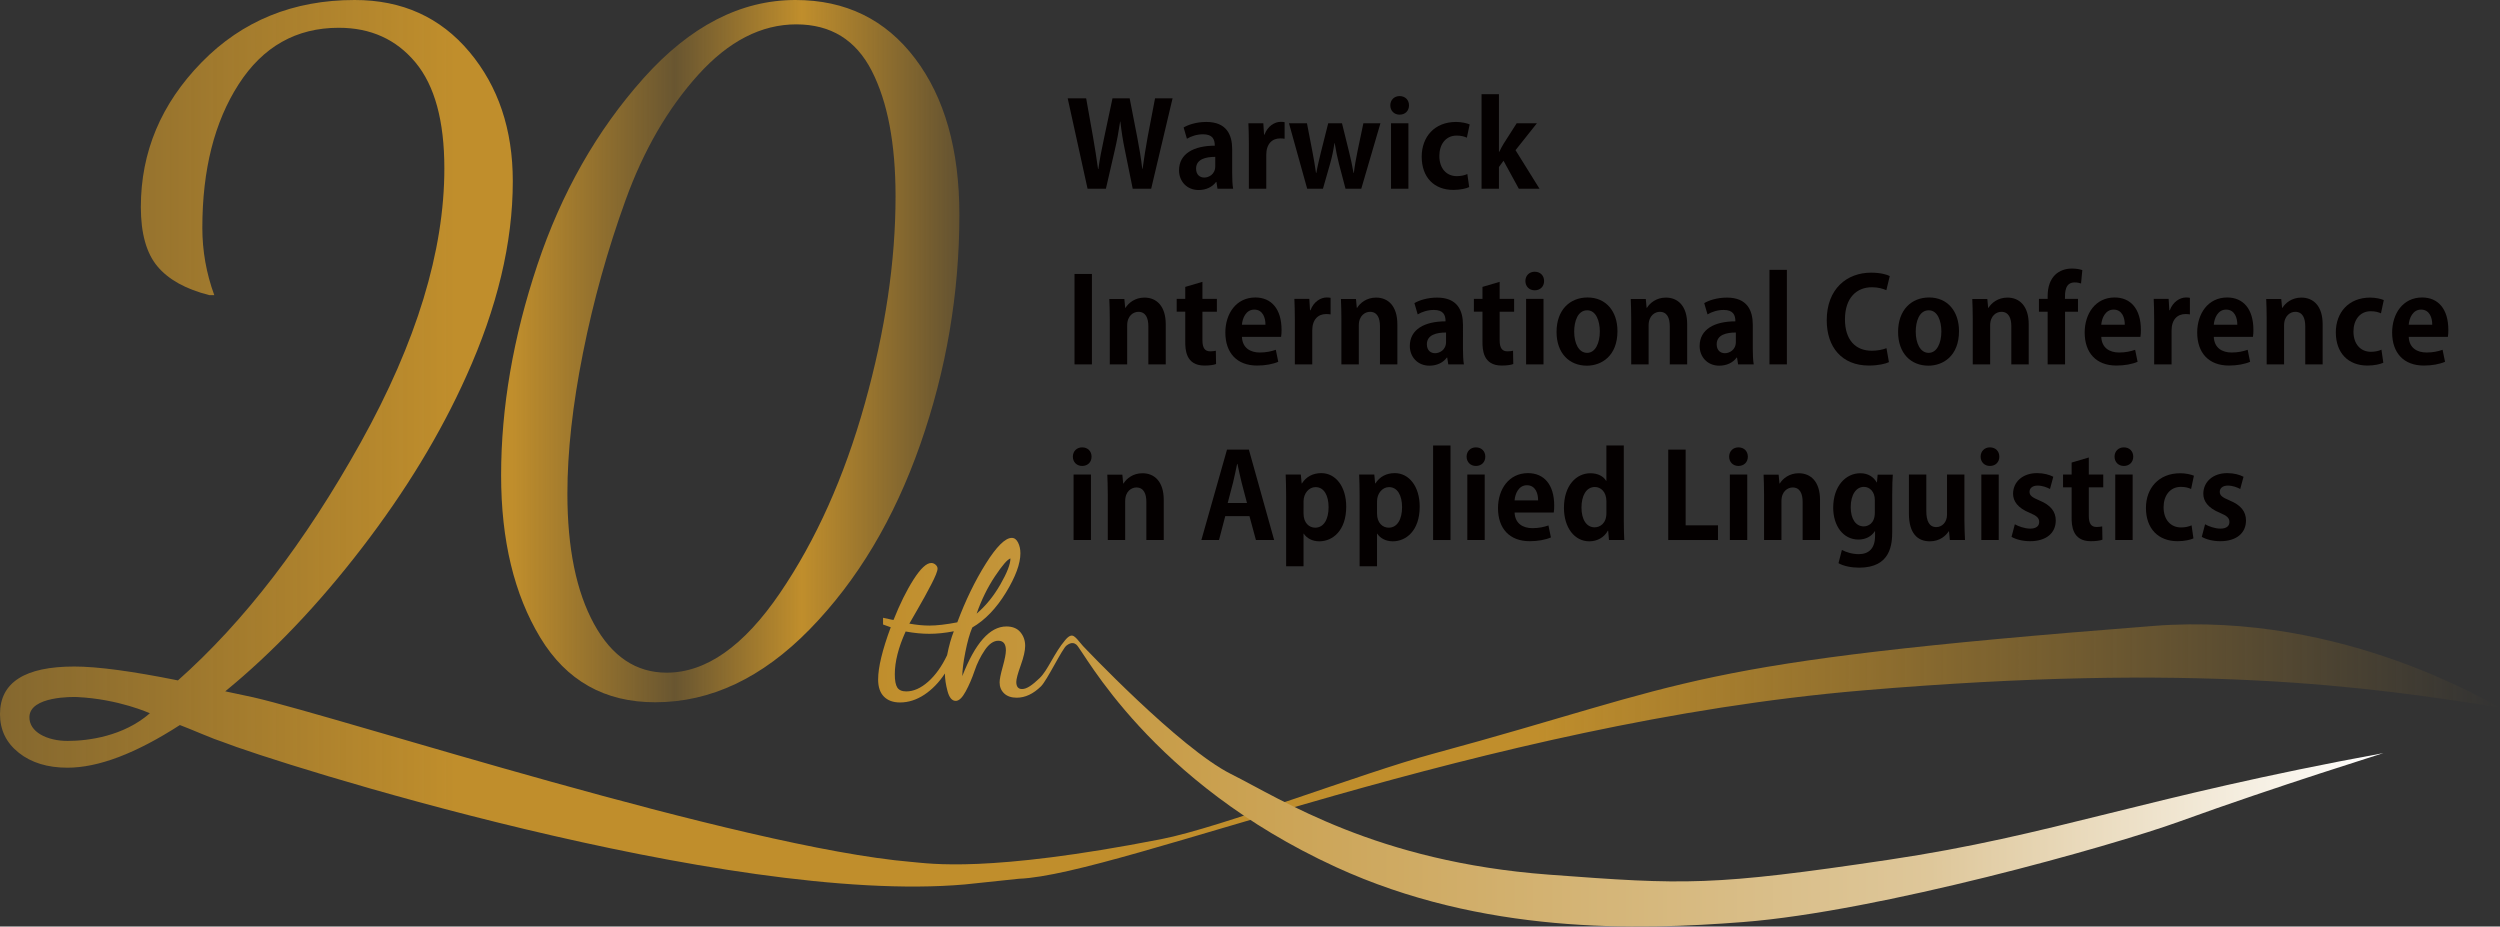 <?xml version="1.0" encoding="utf-8"?>
<!-- Generator: Adobe Illustrator 16.0.4, SVG Export Plug-In . SVG Version: 6.00 Build 0)  -->
<!DOCTYPE svg PUBLIC "-//W3C//DTD SVG 1.1//EN" "http://www.w3.org/Graphics/SVG/1.1/DTD/svg11.dtd">
<svg version="1.1" id="Layer_1" xmlns="http://www.w3.org/2000/svg" xmlns:xlink="http://www.w3.org/1999/xlink" x="0px" y="0px"
	 width="786.741px" height="291.581px" viewBox="0 0 786.741 291.581" enable-background="new 0 0 786.741 291.581"
	 xml:space="preserve">
<rect x="0" y="0" width="786.741" height="291.581" fill="#333333" stroke="none"/>
<path fill="#040000" d="M369.004,30.939l-6.734,28.455h-5.81l-2.442-12.063c-0.629-2.96-1.073-5.846-1.443-9.065h-0.073
	c-0.481,3.219-0.999,6.068-1.702,9.065l-2.775,12.063h-5.771l-6.254-28.455h5.811l2.183,12.285c0.593,3.404,1.147,6.919,1.555,9.954
	h0.11c0.407-3.182,1.11-6.476,1.851-10.028l2.59-12.211h5.401l2.405,12.359c0.629,3.33,1.185,6.476,1.554,9.806h0.111
	c0.444-3.367,0.999-6.586,1.591-9.991l2.331-12.174H369.004z"/>
<path fill="#040000" d="M387.762,54.51c0,1.813,0.074,3.626,0.296,4.884h-4.921l-0.333-2.146h-0.111
	c-1.184,1.628-3.182,2.553-5.476,2.553c-3.812,0-6.181-2.85-6.181-6.18c0-5.292,4.699-7.771,11.249-7.771
	c0-2.035-0.703-3.589-3.699-3.589c-1.888,0-3.737,0.592-5.069,1.406l-1.036-3.552c1.369-0.814,3.922-1.739,7.141-1.739
	c6.402,0,8.142,4.07,8.142,8.585L387.762,54.51L387.762,54.51z M382.434,49.366c-2.96,0-6.031,0.703-6.031,3.7
	c0,1.961,1.221,2.812,2.59,2.812c1.295,0,3.441-0.925,3.441-3.552V49.366z"/>
<path fill="#040000" d="M404.263,43.668c-0.407-0.074-0.852-0.111-1.406-0.111c-2.479,0-4.366,1.665-4.366,5.18v10.657h-5.477
	V45.222c0-2.553-0.074-4.588-0.148-6.438h4.7l0.222,3.589h0.148c0.962-2.665,3.182-4.034,5.105-4.034
	c0.519,0,0.852,0.037,1.222,0.111V43.668z"/>
<path fill="#040000" d="M434.419,38.784l-6.031,20.61h-4.958l-2.072-7.881c-0.519-2.035-0.926-3.997-1.332-6.476h-0.074
	c-0.37,2.479-0.813,4.514-1.369,6.476l-2.257,7.881h-4.959l-5.734-20.61h5.661l1.738,9.028c0.407,2.184,0.814,4.403,1.11,6.587
	h0.111c0.369-2.184,0.962-4.478,1.441-6.513l2.295-9.103h4.329l2.184,8.844c0.593,2.368,1.072,4.551,1.442,6.771h0.111
	c0.259-2.184,0.666-4.403,1.146-6.771l1.852-8.844L434.419,38.784L434.419,38.784z"/>
<path fill="#040000" d="M440.448,36.083c-1.738,0-2.924-1.258-2.924-2.923c0-1.702,1.222-2.923,2.924-2.923
	c1.775,0,2.96,1.221,2.96,2.923C443.408,34.936,442.151,36.083,440.448,36.083z M443.223,59.394h-5.477v-20.61h5.477V59.394z"/>
<path fill="#040000" d="M462.353,58.876c-0.926,0.444-2.812,0.888-4.995,0.888c-6.032,0-9.954-3.922-9.954-10.472
	c0-6.18,3.996-10.916,10.806-10.916c1.775,0,3.403,0.407,4.291,0.777l-0.888,4.181c-0.703-0.333-1.702-0.666-3.22-0.666
	c-3.44,0-5.438,2.775-5.438,6.401c0,4.033,2.331,6.364,5.477,6.364c1.369,0,2.441-0.259,3.331-0.666L462.353,58.876z"/>
<path fill="#040000" d="M484.479,59.394h-6.513l-4.812-8.807l-1.442,1.961v6.846h-5.477v-29.75h5.477v18.131h0.11
	c0.444-0.925,0.89-1.776,1.369-2.553l4.107-6.438h6.363l-6.733,8.474L484.479,59.394z"/>
<path fill="#040000" d="M338.145,86.214h5.476v28.455h-5.476V86.214z"/>
<path fill="#040000" d="M366.857,114.669h-5.476v-12.026c0-2.516-0.814-4.514-3.146-4.514c-1.479,0-3.515,1.147-3.515,4.292v12.248
	h-5.478v-14.394c0-2.405-0.073-4.366-0.147-6.179h4.735l0.26,2.775h0.11c0.925-1.517,2.96-3.219,5.958-3.219
	c3.774,0,6.697,2.627,6.697,8.4L366.857,114.669L366.857,114.669z"/>
<path fill="#040000" d="M372.997,90.285l5.402-1.591v5.365h4.551v4.033H378.4v8.954c0,2.479,0.777,3.516,2.442,3.516
	c0.776,0,1.221-0.074,1.775-0.186l0.074,4.182c-0.74,0.296-2.072,0.481-3.664,0.481c-5.92,0-6.031-5.144-6.031-7.438v-9.51h-2.7
	v-4.033h2.7L372.997,90.285L372.997,90.285z"/>
<path fill="#040000" d="M402.265,113.855c-1.701,0.74-4.106,1.185-6.66,1.185c-6.365,0-9.991-3.997-9.991-10.398
	c0-5.92,3.404-11.027,9.437-11.027c4.995,0,8.251,3.552,8.251,10.213c0,0.814-0.036,1.591-0.147,2.183h-12.321
	c0.147,3.516,2.663,4.922,5.625,4.922c2.034,0,3.626-0.37,5.031-0.852L402.265,113.855z M398.232,102.2
	c0.037-2.146-0.812-4.773-3.515-4.773c-2.627,0-3.738,2.738-3.887,4.773H398.232z"/>
<path fill="#040000" d="M418.73,98.943c-0.406-0.074-0.851-0.111-1.405-0.111c-2.479,0-4.367,1.665-4.367,5.18v10.657h-5.477
	v-14.172c0-2.553-0.073-4.588-0.146-6.438h4.698l0.224,3.589h0.146c0.962-2.665,3.184-4.034,5.106-4.034
	c0.518,0,0.852,0.037,1.221,0.111V98.943z"/>
<path fill="#040000" d="M439.746,114.669h-5.477v-12.026c0-2.516-0.814-4.514-3.146-4.514c-1.479,0-3.516,1.147-3.516,4.292v12.248
	h-5.476v-14.394c0-2.405-0.074-4.366-0.148-6.179h4.736l0.259,2.775h0.111c0.925-1.517,2.96-3.219,5.957-3.219
	c3.773,0,6.697,2.627,6.697,8.4v12.617H439.746z"/>
<path fill="#040000" d="M460.391,109.785c0,1.813,0.074,3.626,0.296,4.885h-4.921l-0.333-2.146h-0.111
	c-1.184,1.628-3.182,2.554-5.477,2.554c-3.812,0-6.179-2.85-6.179-6.18c0-5.292,4.698-7.771,11.247-7.771
	c0-2.035-0.702-3.589-3.699-3.589c-1.888,0-3.737,0.592-5.069,1.406l-1.036-3.552c1.369-0.814,3.923-1.739,7.142-1.739
	c6.401,0,8.142,4.07,8.142,8.585L460.391,109.785L460.391,109.785z M455.063,104.642c-2.96,0-6.031,0.703-6.031,3.7
	c0,1.962,1.222,2.812,2.59,2.812c1.295,0,3.441-0.925,3.441-3.552V104.642z"/>
<path fill="#040000" d="M466.531,90.285l5.402-1.591v5.365h4.552v4.033h-4.552v8.954c0,2.479,0.777,3.516,2.442,3.516
	c0.776,0,1.221-0.074,1.775-0.186l0.073,4.182c-0.739,0.296-2.071,0.481-3.663,0.481c-5.92,0-6.031-5.144-6.031-7.438v-9.51h-2.701
	v-4.033h2.701L466.531,90.285L466.531,90.285z"/>
<path fill="#040000" d="M482.96,91.358c-1.739,0-2.925-1.258-2.925-2.923c0-1.702,1.223-2.923,2.925-2.923
	c1.774,0,2.96,1.221,2.96,2.923C485.92,90.211,484.662,91.358,482.96,91.358z M485.735,114.669h-5.476v-20.61h5.476V114.669z"/>
<path fill="#040000" d="M509.009,104.198c0,7.845-5.033,10.879-9.621,10.879c-5.551,0-9.547-3.923-9.547-10.62
	c0-6.919,4.182-10.842,9.769-10.842C505.382,93.615,509.009,97.944,509.009,104.198z M499.5,97.648
	c-3.034,0-4.107,3.552-4.107,6.697c0,3.663,1.406,6.697,4.07,6.697c2.59,0,3.996-3.07,3.996-6.734
	C503.457,101.089,502.311,97.648,499.5,97.648z"/>
<path fill="#040000" d="M530.949,114.669h-5.477v-12.026c0-2.516-0.814-4.514-3.146-4.514c-1.479,0-3.516,1.147-3.516,4.292v12.248
	h-5.476v-14.394c0-2.405-0.074-4.366-0.148-6.179h4.736l0.259,2.775h0.111c0.925-1.517,2.96-3.219,5.957-3.219
	c3.773,0,6.697,2.627,6.697,8.4v12.617H530.949z"/>
<path fill="#040000" d="M551.594,109.785c0,1.813,0.074,3.626,0.296,4.885h-4.921l-0.333-2.146h-0.111
	c-1.184,1.628-3.182,2.554-5.477,2.554c-3.812,0-6.18-2.85-6.18-6.18c0-5.292,4.699-7.771,11.248-7.771
	c0-2.035-0.703-3.589-3.7-3.589c-1.887,0-3.736,0.592-5.068,1.406l-1.036-3.552c1.369-0.814,3.923-1.739,7.142-1.739
	c6.401,0,8.142,4.07,8.142,8.585L551.594,109.785L551.594,109.785z M546.266,104.642c-2.96,0-6.031,0.703-6.031,3.7
	c0,1.962,1.221,2.812,2.59,2.812c1.295,0,3.441-0.925,3.441-3.552V104.642z"/>
<path fill="#040000" d="M562.323,114.669h-5.476v-29.75h5.476V114.669z"/>
<path fill="#040000" d="M594.44,113.966c-1.073,0.518-3.367,1.073-6.29,1.073c-8.548,0-13.284-5.81-13.284-14.246
	c0-9.954,6.401-14.986,13.95-14.986c3.071,0,5.069,0.629,5.883,1.073l-1.071,4.44c-1.11-0.481-2.592-0.925-4.553-0.925
	c-4.698,0-8.474,3.219-8.474,10.102c0,6.438,3.293,9.879,8.437,9.879c1.702,0,3.517-0.333,4.625-0.813L594.44,113.966z"/>
<path fill="#040000" d="M616.491,104.198c0,7.845-5.032,10.879-9.621,10.879c-5.551,0-9.547-3.923-9.547-10.62
	c0-6.919,4.183-10.842,9.77-10.842C612.865,93.615,616.491,97.944,616.491,104.198z M606.982,97.648
	c-3.034,0-4.106,3.552-4.106,6.697c0,3.663,1.405,6.697,4.069,6.697c2.59,0,3.996-3.07,3.996-6.734
	C610.941,101.089,609.793,97.648,606.982,97.648z"/>
<path fill="#040000" d="M638.432,114.669h-5.478v-12.026c0-2.516-0.813-4.514-3.146-4.514c-1.48,0-3.516,1.147-3.516,4.292v12.248
	h-5.477v-14.394c0-2.405-0.074-4.366-0.147-6.179h4.735l0.259,2.775h0.111c0.925-1.517,2.96-3.219,5.957-3.219
	c3.774,0,6.698,2.627,6.698,8.4v12.617H638.432z"/>
<path fill="#040000" d="M644.388,93.208c0-6.216,3.626-8.696,7.659-8.696c1.369,0,2.441,0.222,3.256,0.481l-0.406,4.218
	c-0.519-0.185-1.146-0.333-1.999-0.333c-3.07,0-3.07,3.108-3.07,5.181h4.106v4.033h-4.07v16.577h-5.476V98.092h-2.738v-4.033h2.738
	V93.208L644.388,93.208z"/>
<path fill="#040000" d="M672.693,113.855c-1.702,0.74-4.106,1.185-6.661,1.185c-6.363,0-9.99-3.997-9.99-10.398
	c0-5.92,3.404-11.027,9.437-11.027c4.995,0,8.252,3.552,8.252,10.213c0,0.814-0.037,1.591-0.148,2.183h-12.32
	c0.146,3.516,2.664,4.922,5.624,4.922c2.035,0,3.626-0.37,5.031-0.852L672.693,113.855z M668.659,102.2
	c0.037-2.146-0.813-4.773-3.516-4.773c-2.627,0-3.737,2.738-3.885,4.773H668.659z"/>
<path fill="#040000" d="M689.156,98.943c-0.406-0.074-0.851-0.111-1.404-0.111c-2.479,0-4.367,1.665-4.367,5.18v10.657h-5.477
	v-14.172c0-2.553-0.074-4.588-0.147-6.438h4.698l0.224,3.589h0.146c0.962-2.665,3.184-4.034,5.106-4.034
	c0.519,0,0.852,0.037,1.221,0.111V98.943L689.156,98.943z"/>
<path fill="#040000" d="M708.102,113.855c-1.702,0.74-4.107,1.185-6.661,1.185c-6.364,0-9.99-3.997-9.99-10.398
	c0-5.92,3.404-11.027,9.437-11.027c4.995,0,8.252,3.552,8.252,10.213c0,0.814-0.037,1.591-0.148,2.183h-12.32
	c0.146,3.516,2.664,4.922,5.624,4.922c2.034,0,3.626-0.37,5.031-0.852L708.102,113.855z M704.069,102.2
	c0.037-2.146-0.813-4.773-3.516-4.773c-2.627,0-3.737,2.738-3.885,4.773H704.069z"/>
<path fill="#040000" d="M730.93,114.669h-5.478v-12.026c0-2.516-0.813-4.514-3.146-4.514c-1.48,0-3.516,1.147-3.516,4.292v12.248
	h-5.477v-14.394c0-2.405-0.074-4.366-0.148-6.179h4.736l0.259,2.775h0.111c0.925-1.517,2.96-3.219,5.957-3.219
	c3.774,0,6.698,2.627,6.698,8.4v12.617H730.93z"/>
<path fill="#040000" d="M750.022,114.151c-0.925,0.444-2.812,0.889-4.995,0.889c-6.032,0-9.954-3.923-9.954-10.472
	c0-6.18,3.996-10.916,10.806-10.916c1.775,0,3.403,0.407,4.292,0.777l-0.889,4.181c-0.703-0.333-1.702-0.666-3.22-0.666
	c-3.44,0-5.438,2.775-5.438,6.401c0,4.033,2.331,6.364,5.477,6.364c1.369,0,2.442-0.259,3.331-0.666L750.022,114.151z"/>
<path fill="#040000" d="M769.447,113.855c-1.702,0.74-4.106,1.185-6.661,1.185c-6.363,0-9.989-3.997-9.989-10.398
	c0-5.92,3.403-11.027,9.436-11.027c4.995,0,8.252,3.552,8.252,10.213c0,0.814-0.037,1.591-0.147,2.183h-12.321
	c0.146,3.516,2.664,4.922,5.624,4.922c2.035,0,3.626-0.37,5.032-0.852L769.447,113.855z M765.413,102.2
	c0.037-2.146-0.813-4.773-3.516-4.773c-2.627,0-3.737,2.738-3.885,4.773H765.413z"/>
<path fill="#040000" d="M340.549,146.633c-1.739,0-2.923-1.258-2.923-2.923c0-1.702,1.221-2.924,2.923-2.924
	c1.775,0,2.96,1.222,2.96,2.924C343.51,145.486,342.251,146.633,340.549,146.633z M343.324,169.945h-5.477v-20.61h5.477V169.945z"/>
<path fill="#040000" d="M366.228,169.945h-5.476V157.92c0-2.517-0.814-4.515-3.146-4.515c-1.48,0-3.515,1.146-3.515,4.292v12.248
	h-5.478v-14.394c0-2.405-0.074-4.367-0.147-6.18h4.735l0.26,2.775h0.11c0.925-1.518,2.96-3.22,5.958-3.22
	c3.774,0,6.697,2.627,6.697,8.399L366.228,169.945L366.228,169.945z"/>
<path fill="#040000" d="M400.97,169.945h-5.735l-2.035-7.512h-7.623l-1.961,7.512h-5.55l8.066-28.455h6.882L400.97,169.945z
	 M392.423,158.289l-1.702-6.475c-0.444-1.776-0.925-4.07-1.295-5.81h-0.111c-0.37,1.776-0.851,4.107-1.258,5.772l-1.702,6.512
	L392.423,158.289L392.423,158.289z"/>
<path fill="#040000" d="M409.701,152.147c1.332-2.109,3.441-3.257,6.105-3.257c4.515,0,7.845,4.219,7.845,10.546
	c0,7.586-4.293,10.916-8.474,10.916c-2.257,0-3.996-1.036-4.885-2.405h-0.074v10.25h-5.478v-22.128c0-2.664-0.072-4.848-0.146-6.734
	h4.772l0.26,2.812H409.701z M410.219,161.62c0,2.997,1.812,4.439,3.664,4.439c2.773,0,4.218-2.737,4.218-6.438
	c0-3.664-1.406-6.328-4.107-6.328c-2.107,0-3.773,1.998-3.773,4.478L410.219,161.62L410.219,161.62z"/>
<path fill="#040000" d="M432.826,152.147c1.332-2.109,3.441-3.257,6.105-3.257c4.515,0,7.845,4.219,7.845,10.546
	c0,7.586-4.293,10.916-8.474,10.916c-2.257,0-3.996-1.036-4.885-2.405h-0.074v10.25h-5.477v-22.128c0-2.664-0.073-4.848-0.147-6.734
	h4.772l0.26,2.812H432.826z M433.344,161.62c0,2.997,1.812,4.439,3.664,4.439c2.773,0,4.218-2.737,4.218-6.438
	c0-3.664-1.406-6.328-4.107-6.328c-2.107,0-3.773,1.998-3.773,4.478L433.344,161.62L433.344,161.62z"/>
<path fill="#040000" d="M456.468,169.945h-5.477v-29.75h5.477V169.945z"/>
<path fill="#040000" d="M464.46,146.633c-1.739,0-2.925-1.258-2.925-2.923c0-1.702,1.223-2.924,2.925-2.924
	c1.774,0,2.96,1.222,2.96,2.924C467.42,145.486,466.162,146.633,464.46,146.633z M467.235,169.945h-5.476v-20.61h5.476V169.945z"/>
<path fill="#040000" d="M488.067,169.13c-1.702,0.74-4.106,1.185-6.661,1.185c-6.364,0-9.99-3.996-9.99-10.397
	c0-5.921,3.404-11.027,9.437-11.027c4.995,0,8.252,3.553,8.252,10.213c0,0.814-0.037,1.591-0.148,2.184h-12.32
	c0.146,3.515,2.664,4.921,5.624,4.921c2.035,0,3.626-0.37,5.031-0.851L488.067,169.13z M484.033,157.475
	c0.037-2.146-0.813-4.773-3.516-4.773c-2.627,0-3.737,2.738-3.885,4.773H484.033z"/>
<path fill="#040000" d="M511.006,164.061c0,2.072,0.073,4.366,0.147,5.884h-4.811l-0.259-2.923h-0.111
	c-1.073,2.035-3.293,3.33-5.811,3.33c-4.661,0-7.991-4.293-7.991-10.546c0-7.03,3.885-10.879,8.324-10.879
	c2.405,0,4.146,0.999,4.959,2.405h0.073v-11.138h5.478L511.006,164.061L511.006,164.061z M505.53,157.734
	c0-2.997-1.812-4.478-3.626-4.478c-2.812,0-4.218,2.887-4.218,6.476c0,3.737,1.554,6.217,4.144,6.217c1.63,0,3.7-1.185,3.7-4.44
	V157.734L505.53,157.734z"/>
<path fill="#040000" d="M540.643,169.945H524.99V141.49h5.478v23.83h10.176L540.643,169.945L540.643,169.945z"/>
<path fill="#040000" d="M547.079,146.633c-1.738,0-2.924-1.258-2.924-2.923c0-1.702,1.223-2.924,2.924-2.924
	c1.775,0,2.96,1.222,2.96,2.924C550.039,145.486,548.781,146.633,547.079,146.633z M549.854,169.945h-5.476v-20.61h5.476V169.945z"
	/>
<path fill="#040000" d="M572.758,169.945h-5.478V157.92c0-2.517-0.813-4.515-3.146-4.515c-1.48,0-3.517,1.146-3.517,4.292v12.248
	h-5.476v-14.394c0-2.405-0.074-4.367-0.148-6.18h4.736l0.259,2.775h0.111c0.925-1.518,2.96-3.22,5.957-3.22
	c3.773,0,6.698,2.627,6.698,8.399v12.62H572.758z"/>
<path fill="#040000" d="M595.661,149.372c-0.11,1.479-0.186,3.293-0.186,6.143v11.618c0,4.033-0.37,11.508-10.397,11.508
	c-2.404,0-4.885-0.48-6.513-1.406l1.073-4.181c1.221,0.666,3.146,1.332,5.328,1.332c3.07,0,5.105-1.739,5.105-5.698v-1.518H590
	c-1.036,1.628-2.887,2.627-5.145,2.627c-4.884,0-7.955-4.403-7.955-10.027c0-6.809,3.959-10.842,8.511-10.842
	c2.591,0,4.255,1.258,5.181,2.887h0.073l0.224-2.442L595.661,149.372L595.661,149.372z M590,157.364
	c0-2.627-1.592-4.146-3.441-4.146c-2.479,0-4.145,2.517-4.145,6.402c0,3.589,1.518,6.031,4.107,6.031
	c1.258,0,3.479-0.814,3.479-4.293V157.364L590,157.364z"/>
<path fill="#040000" d="M618.193,163.655c0,2.441,0.111,4.551,0.187,6.29h-4.773l-0.259-2.738h-0.111
	c-0.852,1.332-2.738,3.146-5.921,3.146c-3.922,0-6.586-2.554-6.586-8.732v-12.285h5.477v11.471c0,3.108,0.889,5.069,3.146,5.069
	c1.776,0,3.367-1.517,3.367-3.849v-12.691h5.477v14.319H618.193z"/>
<path fill="#040000" d="M626.221,146.633c-1.739,0-2.924-1.258-2.924-2.923c0-1.702,1.222-2.924,2.924-2.924
	c1.774,0,2.96,1.222,2.96,2.924C629.181,145.486,627.923,146.633,626.221,146.633z M628.995,169.945h-5.476v-20.61h5.476V169.945z"
	/>
<path fill="#040000" d="M645.128,153.885c-0.89-0.479-2.331-1.072-3.887-1.072c-1.665,0-2.553,0.851-2.553,1.961
	c0,1.146,0.776,1.739,3.146,2.738c3.479,1.442,5.105,3.441,5.105,6.29c0,3.923-2.96,6.513-8.104,6.513
	c-2.258,0-4.44-0.555-5.811-1.369l1.036-3.959c1.073,0.629,3.108,1.369,4.812,1.369c1.924,0,2.85-0.814,2.85-2.072
	c0-1.259-0.703-1.925-2.961-2.887c-3.849-1.554-5.254-3.737-5.254-5.994c0-3.7,2.96-6.513,7.549-6.513
	c2.107,0,3.922,0.519,5.105,1.147L645.128,153.885z"/>
<path fill="#040000" d="M651.935,145.56l5.402-1.591v5.365h4.552v4.033h-4.552v8.955c0,2.479,0.776,3.515,2.441,3.515
	c0.777,0,1.222-0.074,1.776-0.185l0.073,4.181c-0.739,0.296-2.071,0.481-3.663,0.481c-5.92,0-6.031-5.144-6.031-7.438v-9.51h-2.701
	v-4.033h2.701L651.935,145.56L651.935,145.56z"/>
<path fill="#040000" d="M668.364,146.633c-1.738,0-2.924-1.258-2.924-2.923c0-1.702,1.222-2.924,2.924-2.924
	c1.775,0,2.96,1.222,2.96,2.924C671.323,145.486,670.066,146.633,668.364,146.633z M671.138,169.945h-5.477v-20.61h5.477V169.945z"
	/>
<path fill="#040000" d="M690.268,169.427c-0.925,0.443-2.812,0.888-4.995,0.888c-6.032,0-9.954-3.923-9.954-10.472
	c0-6.18,3.996-10.916,10.805-10.916c1.776,0,3.404,0.407,4.293,0.777l-0.889,4.181c-0.703-0.333-1.702-0.666-3.22-0.666
	c-3.44,0-5.438,2.775-5.438,6.402c0,4.033,2.331,6.364,5.477,6.364c1.369,0,2.441-0.26,3.331-0.666L690.268,169.427z"/>
<path fill="#040000" d="M704.993,153.885c-0.889-0.479-2.331-1.072-3.886-1.072c-1.665,0-2.553,0.851-2.553,1.961
	c0,1.146,0.775,1.739,3.145,2.738c3.479,1.442,5.106,3.441,5.106,6.29c0,3.923-2.96,6.513-8.104,6.513
	c-2.257,0-4.439-0.555-5.81-1.369l1.036-3.959c1.073,0.629,3.107,1.369,4.811,1.369c1.924,0,2.851-0.814,2.851-2.072
	c0-1.259-0.703-1.925-2.961-2.887c-3.849-1.554-5.255-3.737-5.255-5.994c0-3.7,2.961-6.513,7.55-6.513
	c2.107,0,3.922,0.519,5.105,1.147L704.993,153.885z"/>
<linearGradient id="SVGID_1_" gradientUnits="userSpaceOnUse" x1="166.056" y1="338.555" x2="310.272" y2="338.555" gradientTransform="matrix(1 0 0 -1 -8.36 449.055)">
	<stop  offset="0.025" style="stop-color:#C08E2C"/>
	<stop  offset="0.38" style="stop-color:#C08E2C;stop-opacity:0.38"/>
	<stop  offset="0.656" style="stop-color:#C08E2C"/>
	<stop  offset="1" style="stop-color:#C08E2C;stop-opacity:0.34"/>
</linearGradient>
<path fill="url(#SVGID_1_)" d="M157.697,149.605c0-21.369,3.795-43.427,11.389-66.169c7.59-22.743,18.719-42.336,33.39-58.776
	C217.146,8.22,233.097,0,250.327,0c15.806,0,28.353,6.136,37.648,18.403c9.29,12.269,13.937,28.653,13.937,49.157
	c0,24.801-4.107,48.914-12.324,72.344c-8.217,23.43-19.802,42.802-34.761,58.121C239.864,213.341,223.649,221,206.181,221
	c-15.91,0-27.965-6.795-36.175-20.377C161.798,187.04,157.697,170.033,157.697,149.605z M178.557,155.352
	c0,17.141,2.798,30.812,8.392,41.021c5.594,10.211,13.204,15.315,22.847,15.315c12.394,0,24.269-8.345,35.627-25.024
	c11.361-16.678,20.269-36.555,26.724-59.618c6.453-23.063,9.68-44.81,9.68-65.228c0-16.59-2.497-29.76-7.488-39.516
	c-4.988-9.756-12.909-14.633-23.748-14.633c-11.018,0-21.301,5.288-30.856,15.861c-9.552,10.579-17.165,23.706-22.848,39.383
	c-5.682,15.679-10.157,31.725-13.423,48.137C180.192,127.456,178.557,142.225,178.557,155.352z"/>
<linearGradient id="SVGID_2_" gradientUnits="userSpaceOnUse" x1="-86.007" y1="309.557" x2="795.105" y2="309.557" gradientTransform="matrix(1 0 0 -1 -8.36 449.055)">
	<stop  offset="0" style="stop-color:#C08E2C;stop-opacity:0.3"/>
	<stop  offset="0.27" style="stop-color:#C08E2C"/>
	<stop  offset="0.656" style="stop-color:#C08E2C"/>
	<stop  offset="1" style="stop-color:#C08E2C;stop-opacity:0"/>
</linearGradient>
<path fill="url(#SVGID_2_)" d="M677.781,196.971c-149.424,11.6-143.588,17.708-226.621,40.188
	c-22.965,6.216-66.664,23.196-85.761,26.929c-54.76,10.7-72.811,7.643-78.627,7.153c-53.535-4.517-179.116-45.366-207.116-51.813
	l-8.772-1.869c14.977-12.26,29.33-27.321,43.06-45.191c13.729-17.87,24.648-35.842,32.765-53.92
	c9.773-21.606,14.666-42.076,14.666-61.398c0-16.299-4.561-29.883-13.681-40.748C138.572,5.433,126.55,0,111.626,0
	C92.303,0,76.257,6.525,63.485,19.576C50.706,32.628,44.323,47.82,44.323,65.148c0,8.311,1.745,14.543,5.237,18.699
	c3.492,4.155,8.936,7.169,16.333,9.037h1.542c-2.506-6.856-3.76-13.919-3.76-21.19c0-18.279,3.809-33.344,11.437-45.186
	C82.739,14.666,93.239,8.74,106.612,8.74c10.027,0,18.075,3.638,24.132,10.909c6.058,7.272,9.092,18.387,9.092,33.345
	c0,25.975-8.76,54.702-26.277,86.177c-17.52,31.478-36.711,56.463-57.563,74.951c-14.485-2.911-25.347-4.369-32.584-4.369
	C7.803,209.753,0,214.748,0,224.736c0,4.994,1.979,9.05,5.931,12.173c3.95,3.12,9.051,4.681,15.294,4.681
	c9.726,0,21.519-4.477,35.382-13.421c1.64,0.625,3.971,1.565,6.994,2.829c3.024,1.254,5.165,2.075,6.419,2.468
	c17.142,6.738,158.66,51.498,233.648,44.861l16.986-1.787c31.901-1.253,145.552-49.118,265.566-59.269
	c105.161-8.895,158.677-1.241,200.521,5.387C785.186,222.41,738.14,192.284,677.781,196.971z M21.27,233.165
	c-6.464,0-12.168-2.829-12.015-7.595c0.209-6.5,13.645-6.278,14.983-6.213c13.154,0.621,22.925,5.105,22.925,5.105
	C38.877,231.714,27.733,233.165,21.27,233.165z"/>
<linearGradient id="SVGID_3_" gradientUnits="userSpaceOnUse" x1="284.703" y1="218.631" x2="758.418" y2="218.631" gradientTransform="matrix(1 0 0 -1 -8.36 449.055)">
	<stop  offset="0" style="stop-color:#C08E2C"/>
	<stop  offset="0.699" style="stop-color:#DEC79A"/>
	<stop  offset="1" style="stop-color:#FFFFFF"/>
</linearGradient>
<path fill="url(#SVGID_3_)" d="M276.343,213.824c0-3.813,1.323-9.289,3.97-16.425c-1.167-0.399-1.974-0.69-2.422-0.872v-2.113
	c0.538,0.092,1.12,0.217,1.748,0.375c0.628,0.161,1.145,0.263,1.549,0.309c2.001-5.044,4.105-9.291,6.313-12.745
	c2.207-3.452,4.062-5.181,5.562-5.181c0.5,0,0.956,0.184,1.366,0.547c0.409,0.363,0.615,0.772,0.615,1.228
	c0,0.771-0.672,2.454-2.016,5.044c-1.343,2.589-2.8,5.236-4.371,7.938c-1.57,2.703-2.4,4.146-2.49,4.328
	c2.32,0.407,4.416,0.611,6.281,0.611c2.367,0,5.305-0.34,8.811-1.022c2.571-6.878,5.556-13.027,8.955-18.446
	c3.397-5.421,6.131-8.131,8.197-8.131c0.816,0,1.472,0.489,1.964,1.468c0.495,0.979,0.742,2.105,0.742,3.381
	c0,3.276-1.523,7.407-4.57,12.391c-3.048,4.984-6.573,8.637-10.576,10.96c-0.819,1.925-1.548,4.509-2.185,7.754
	c-0.64,3.245-0.956,5.762-0.956,7.552c4.057-10.421,8.683-15.631,13.879-15.631c1.924,0,3.39,0.598,4.396,1.794
	c1.007,1.198,1.51,2.636,1.51,4.315c0,1.495-0.466,3.537-1.396,6.126c-0.933,2.594-1.397,4.331-1.397,5.22
	c0,1.494,0.604,2.238,1.817,2.238c1.499,0,3.233-1.248,5.52-3.429c2.625-2.506,4.524-7.811,8.062-11.981
	c2.446-2.88,3.105-0.88,5.602,1.88c0,0,30.368,32.167,46.526,40.25c16.158,8.082,45.695,27.623,100.059,31.691
	c43.06,3.225,51.366,3.609,106.995-4.686c51.959-7.746,79.01-19.482,155.655-33.568c-0.034,0.079-32.8,10.167-64.217,21.544
	c-21.32,7.72-94.631,28.31-137.271,31.626c-33.42,2.6-82.005,3.9-128.2-17.316c-58.512-26.875-79.166-67.771-81.608-69.955
	c-1.354-1.211-2.777,0.025-3.105,0.24c-1.314,0.862-6.133,10.955-8.054,12.846c-2.431,2.389-4.979,3.586-7.645,3.586
	c-1.681,0-2.999-0.449-3.951-1.346c-0.954-0.896-1.433-2.058-1.433-3.482c0-0.934,0.33-2.578,0.988-4.938
	c0.658-2.355,0.988-4.073,0.988-5.146c0-2.009-0.795-3.012-2.387-3.012c-1.502,0-2.925,0.993-4.268,2.976
	c-1.344,1.986-2.414,4.158-3.21,6.515c-0.797,2.357-1.73,4.52-2.8,6.484c-1.07,1.967-2.106,2.949-3.107,2.949
	c-1.184,0-2.049-1.021-2.595-3.062c-0.547-2.043-0.82-3.899-0.82-5.567c-1.866,2.833-4.028,5.062-6.486,6.688
	c-2.459,1.625-5.008,2.438-7.648,2.438c-2.161,0-3.849-0.614-5.063-1.846C276.95,217.986,276.343,216.189,276.343,213.824z
	 M281.59,212.212c0,1.954,0.261,3.339,0.785,4.152c0.523,0.812,1.469,1.221,2.834,1.221c2.276,0,4.563-1.013,6.864-3.041
	c2.298-2.027,4.29-4.812,5.976-8.354c0.592-2.989,1.296-5.498,2.117-7.53c-2.732,0.532-5.305,0.796-7.717,0.796
	c-2.322,0-4.804-0.243-7.443-0.728C282.729,203.738,281.59,208.233,281.59,212.212z M307.335,193.12
	c2.875-2.453,5.368-5.52,7.479-9.199c2.112-3.681,3.167-6.407,3.167-8.18c-0.928,0.273-2.552,2.148-4.872,5.623
	C310.79,184.84,308.865,188.759,307.335,193.12z"/>
</svg>
